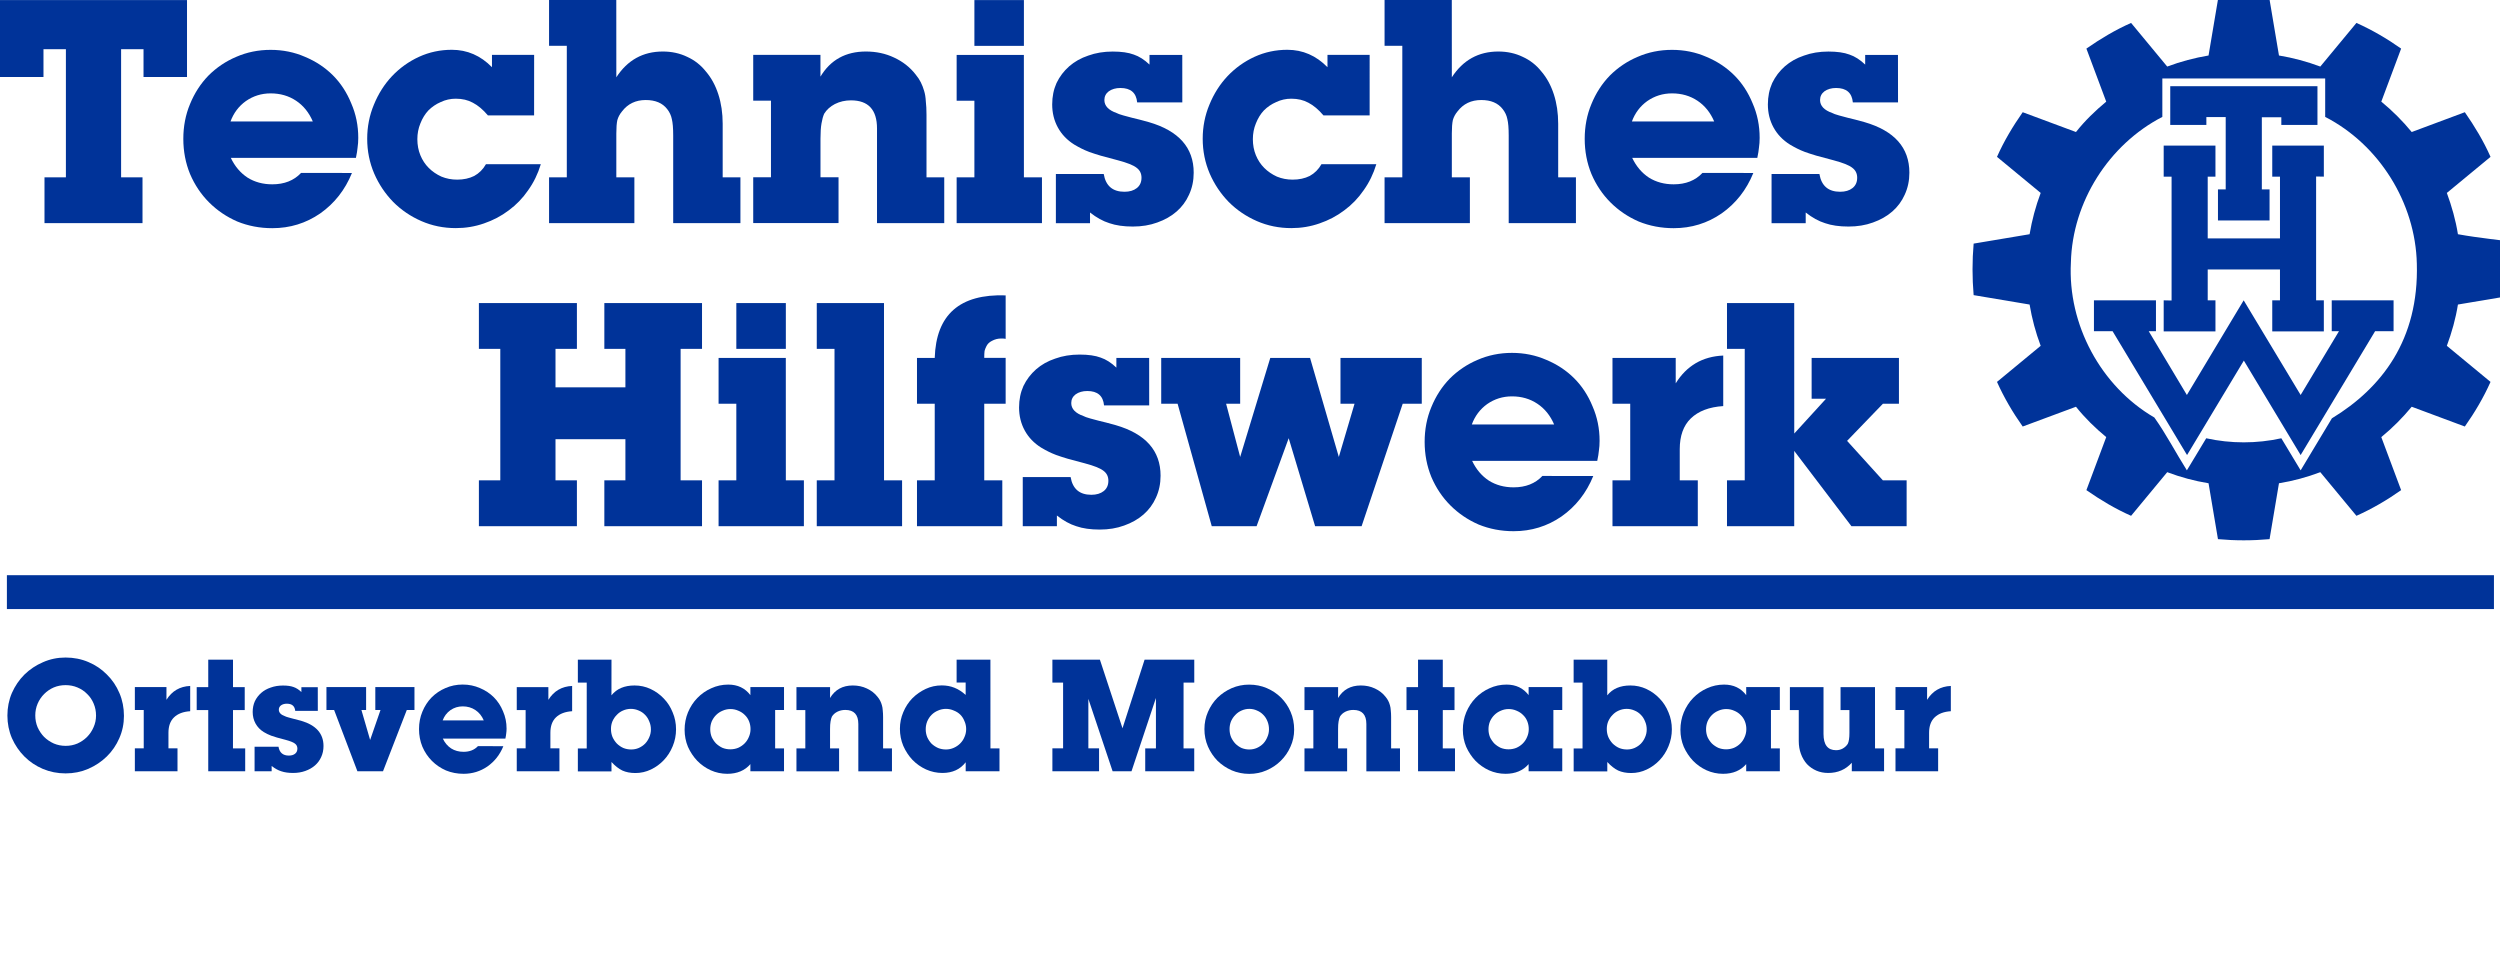 <?xml version="1.0" encoding="UTF-8" standalone="no"?>
<svg xmlns:dc="http://purl.org/dc/elements/1.1/" xmlns:cc="http://creativecommons.org/ns#" xmlns:rdf="http://www.w3.org/1999/02/22-rdf-syntax-ns#" xmlns:svg="http://www.w3.org/2000/svg" xmlns="http://www.w3.org/2000/svg" xmlns:sodipodi="http://sodipodi.sourceforge.net/DTD/sodipodi-0.dtd" xmlns:inkscape="http://www.inkscape.org/namespaces/inkscape" sodipodi:docname="OMTB_BW.svg" inkscape:version="1.0 (4035a4fb49, 2020-05-01)" id="svg8" version="1.1" viewBox="0 0 73.813 28.757" height="108.686" width="278.978">
  <defs id="defs2">
    <pattern id="EMFhbasepattern" patternUnits="userSpaceOnUse" width="6" height="6" x="0" y="0"></pattern>
    <pattern id="EMFhbasepattern-7" patternUnits="userSpaceOnUse" width="6" height="6" x="0" y="0"></pattern>
    <pattern id="EMFhbasepattern-5" patternUnits="userSpaceOnUse" width="6" height="6" x="0" y="0"></pattern>
    <pattern id="EMFhbasepattern-9" patternUnits="userSpaceOnUse" width="6" height="6" x="0" y="0"></pattern>
    <pattern id="EMFhbasepattern-97" patternUnits="userSpaceOnUse" width="6" height="6" x="0" y="0"></pattern>
    <pattern id="EMFhbasepattern-75" patternUnits="userSpaceOnUse" width="6" height="6" x="0" y="0"></pattern>
  </defs>
  <g transform="translate(-41.558,-42.046)" style="display:inline" id="layer1" inkscape:groupmode="layer" inkscape:label="Schriftzug">
    <g style="font-style:normal;font-weight:normal;font-size:9.878px;line-height:0.9;font-family:sans-serif;letter-spacing:-0.225px;display:inline;fill:#003399;fill-opacity:1;stroke:none;stroke-width:0.265" id="text25" transform="translate(1.0038155e-6)" aria-label="Technisches Hilfswerk">
      <path id="path25" style="font-style:normal;font-variant:normal;font-weight:bold;font-stretch:normal;font-size:9.878px;font-family:'Lubalin Graph Itc T EE';-inkscape-font-specification:'Lubalin Graph Itc T EE Bold';text-align:end;text-anchor:end;fill:#003399;fill-opacity:1;stroke-width:0.265" d="m 45.133,47.282 h 0.632 v 1.353 h -2.894 v -1.353 h 0.632 v -3.783 h -0.662 v 0.82 h -1.284 v -2.272 h 5.522 v 2.272 H 45.795 v -0.82 h -0.662 z"></path>
      <path id="path27" style="font-style:normal;font-variant:normal;font-weight:bold;font-stretch:normal;font-size:9.878px;font-family:'Lubalin Graph Itc T EE';-inkscape-font-specification:'Lubalin Graph Itc T EE Bold';text-align:end;text-anchor:end;fill:#003399;fill-opacity:1;stroke-width:0.265" d="m 50.793,45.632 q -0.168,-0.395 -0.494,-0.612 -0.326,-0.217 -0.751,-0.217 -0.405,0 -0.731,0.227 -0.316,0.227 -0.454,0.603 z m 1.156,1.521 q -0.306,0.751 -0.938,1.195 -0.632,0.435 -1.413,0.435 -0.553,0 -1.037,-0.198 -0.474,-0.207 -0.83,-0.563 -0.356,-0.356 -0.563,-0.84 -0.198,-0.484 -0.198,-1.037 0,-0.553 0.198,-1.027 0.198,-0.484 0.543,-0.84 0.356,-0.356 0.82,-0.553 0.474,-0.207 1.017,-0.207 0.543,0 1.017,0.207 0.474,0.198 0.82,0.543 0.346,0.346 0.543,0.83 0.207,0.474 0.207,1.017 0,0.158 -0.02,0.286 -0.01,0.119 -0.049,0.306 h -3.694 q 0.178,0.375 0.494,0.583 0.316,0.198 0.731,0.198 0.533,0 0.849,-0.336 z"></path>
      <path id="path29" style="font-style:normal;font-variant:normal;font-weight:bold;font-stretch:normal;font-size:9.878px;font-family:'Lubalin Graph Itc T EE';-inkscape-font-specification:'Lubalin Graph Itc T EE Bold';text-align:end;text-anchor:end;fill:#003399;fill-opacity:1;stroke-width:0.265" d="M 57.327,45.454 H 55.964 Q 55.747,45.197 55.519,45.079 55.302,44.96 55.016,44.96 q -0.237,0 -0.445,0.099 -0.207,0.089 -0.365,0.247 -0.148,0.158 -0.237,0.385 -0.089,0.217 -0.089,0.464 0,0.257 0.089,0.474 0.089,0.217 0.247,0.375 0.158,0.158 0.375,0.257 0.217,0.089 0.464,0.089 0.286,0 0.504,-0.109 0.217,-0.119 0.346,-0.346 h 1.62 q -0.128,0.425 -0.375,0.77 -0.237,0.346 -0.573,0.593 -0.326,0.247 -0.731,0.385 -0.395,0.138 -0.83,0.138 -0.543,0 -1.017,-0.207 -0.474,-0.207 -0.83,-0.563 -0.356,-0.365 -0.563,-0.84 -0.207,-0.484 -0.207,-1.027 0,-0.533 0.198,-1.008 0.198,-0.484 0.533,-0.84 0.346,-0.365 0.8,-0.573 0.454,-0.207 0.968,-0.207 0.682,0 1.185,0.514 v -0.365 h 1.245 z"></path>
      <path id="path31" style="font-style:normal;font-variant:normal;font-weight:bold;font-stretch:normal;font-size:9.878px;font-family:'Lubalin Graph Itc T EE';-inkscape-font-specification:'Lubalin Graph Itc T EE Bold';text-align:end;text-anchor:end;fill:#003399;fill-opacity:1;stroke-width:0.265" d="m 59.755,44.328 q 0.494,-0.761 1.373,-0.761 0.395,0 0.721,0.158 0.326,0.148 0.553,0.435 0.237,0.277 0.365,0.672 0.128,0.395 0.128,0.869 v 1.58 h 0.524 v 1.353 h -1.985 v -2.588 q 0,-0.326 -0.04,-0.484 -0.03,-0.158 -0.138,-0.296 -0.207,-0.267 -0.632,-0.267 -0.445,0 -0.701,0.336 -0.099,0.119 -0.138,0.257 -0.03,0.138 -0.03,0.395 v 1.294 h 0.533 v 1.353 h -2.519 v -1.353 h 0.524 v -3.882 h -0.524 v -1.353 h 1.985 z"></path>
      <path id="path33" style="font-style:normal;font-variant:normal;font-weight:bold;font-stretch:normal;font-size:9.878px;font-family:'Lubalin Graph Itc T EE';-inkscape-font-specification:'Lubalin Graph Itc T EE Bold';text-align:end;text-anchor:end;fill:#003399;fill-opacity:1;stroke-width:0.265" d="m 65.782,44.308 q 0.445,-0.741 1.343,-0.741 0.454,0 0.83,0.178 0.385,0.178 0.632,0.494 0.099,0.119 0.158,0.237 0.059,0.119 0.099,0.257 0.04,0.128 0.049,0.306 0.02,0.168 0.02,0.395 v 1.847 h 0.524 v 1.353 h -1.985 v -2.795 q 0,-0.83 -0.77,-0.83 -0.257,0 -0.474,0.109 -0.207,0.109 -0.316,0.286 -0.049,0.109 -0.079,0.286 -0.03,0.168 -0.03,0.454 v 1.136 h 0.533 v 1.353 h -2.519 v -1.353 h 0.524 v -2.262 h -0.524 v -1.353 h 1.985 z"></path>
      <path id="path35" style="font-style:normal;font-variant:normal;font-weight:bold;font-stretch:normal;font-size:9.878px;font-family:'Lubalin Graph Itc T EE';-inkscape-font-specification:'Lubalin Graph Itc T EE Bold';text-align:end;text-anchor:end;fill:#003399;fill-opacity:1;stroke-width:0.265" d="m 71.789,43.4 h -1.462 v -1.353 h 1.462 z m 0,3.882 h 0.533 v 1.353 h -2.519 v -1.353 h 0.524 v -2.262 h -0.524 v -1.353 h 1.985 z"></path>
      <path id="path37" style="font-style:normal;font-variant:normal;font-weight:bold;font-stretch:normal;font-size:9.878px;font-family:'Lubalin Graph Itc T EE';-inkscape-font-specification:'Lubalin Graph Itc T EE Bold';text-align:end;text-anchor:end;fill:#003399;fill-opacity:1;stroke-width:0.265" d="m 76.466,45.069 h -1.333 q -0.04,-0.425 -0.494,-0.425 -0.207,0 -0.346,0.099 -0.128,0.099 -0.128,0.257 0,0.257 0.365,0.385 0.04,0.02 0.069,0.03 0.04,0.01 0.128,0.04 0.089,0.02 0.257,0.069 0.178,0.04 0.494,0.128 1.324,0.385 1.324,1.492 0,0.356 -0.138,0.652 -0.128,0.286 -0.365,0.494 -0.237,0.207 -0.573,0.326 -0.326,0.119 -0.721,0.119 -0.405,0 -0.691,-0.099 -0.286,-0.089 -0.573,-0.316 v 0.316 h -1.008 v -1.452 h 1.413 q 0.089,0.524 0.612,0.524 0.227,0 0.365,-0.109 0.138,-0.109 0.138,-0.306 0,-0.188 -0.148,-0.296 -0.138,-0.109 -0.543,-0.217 -0.316,-0.089 -0.514,-0.138 -0.198,-0.059 -0.336,-0.109 -0.128,-0.049 -0.227,-0.099 -0.099,-0.049 -0.217,-0.119 -0.316,-0.198 -0.484,-0.504 -0.168,-0.306 -0.168,-0.682 0,-0.346 0.128,-0.632 0.138,-0.286 0.375,-0.494 0.237,-0.207 0.563,-0.316 0.326,-0.119 0.721,-0.119 0.385,0 0.622,0.089 0.237,0.079 0.464,0.296 v -0.286 h 0.968 z"></path>
      <path id="path39" style="font-style:normal;font-variant:normal;font-weight:bold;font-stretch:normal;font-size:9.878px;font-family:'Lubalin Graph Itc T EE';-inkscape-font-specification:'Lubalin Graph Itc T EE Bold';text-align:end;text-anchor:end;fill:#003399;fill-opacity:1;stroke-width:0.265" d="m 81.997,45.454 h -1.363 q -0.217,-0.257 -0.445,-0.375 -0.217,-0.119 -0.504,-0.119 -0.237,0 -0.445,0.099 -0.207,0.089 -0.365,0.247 -0.148,0.158 -0.237,0.385 -0.089,0.217 -0.089,0.464 0,0.257 0.089,0.474 0.089,0.217 0.247,0.375 0.158,0.158 0.375,0.257 0.217,0.089 0.464,0.089 0.286,0 0.504,-0.109 0.217,-0.119 0.346,-0.346 h 1.62 q -0.128,0.425 -0.375,0.77 -0.237,0.346 -0.573,0.593 -0.326,0.247 -0.731,0.385 -0.395,0.138 -0.83,0.138 -0.543,0 -1.017,-0.207 -0.474,-0.207 -0.83,-0.563 -0.356,-0.365 -0.563,-0.84 -0.207,-0.484 -0.207,-1.027 0,-0.533 0.198,-1.008 0.198,-0.484 0.533,-0.84 0.346,-0.365 0.8,-0.573 0.454,-0.207 0.968,-0.207 0.682,0 1.185,0.514 v -0.365 h 1.245 z"></path>
      <path id="path41" style="font-style:normal;font-variant:normal;font-weight:bold;font-stretch:normal;font-size:9.878px;font-family:'Lubalin Graph Itc T EE';-inkscape-font-specification:'Lubalin Graph Itc T EE Bold';text-align:end;text-anchor:end;fill:#003399;fill-opacity:1;stroke-width:0.265" d="m 84.424,44.328 q 0.494,-0.761 1.373,-0.761 0.395,0 0.721,0.158 0.326,0.148 0.553,0.435 0.237,0.277 0.365,0.672 0.128,0.395 0.128,0.869 v 1.58 h 0.524 v 1.353 h -1.985 v -2.588 q 0,-0.326 -0.04,-0.484 -0.03,-0.158 -0.138,-0.296 -0.207,-0.267 -0.632,-0.267 -0.445,0 -0.701,0.336 -0.099,0.119 -0.138,0.257 -0.03,0.138 -0.03,0.395 v 1.294 h 0.533 v 1.353 h -2.519 v -1.353 h 0.524 v -3.882 h -0.524 v -1.353 h 1.985 z"></path>
      <path id="path43" style="font-style:normal;font-variant:normal;font-weight:bold;font-stretch:normal;font-size:9.878px;font-family:'Lubalin Graph Itc T EE';-inkscape-font-specification:'Lubalin Graph Itc T EE Bold';text-align:end;text-anchor:end;fill:#003399;fill-opacity:1;stroke-width:0.265" d="m 92.17,45.632 q -0.168,-0.395 -0.494,-0.612 -0.326,-0.217 -0.751,-0.217 -0.405,0 -0.731,0.227 -0.316,0.227 -0.454,0.603 z m 1.156,1.521 q -0.306,0.751 -0.938,1.195 -0.632,0.435 -1.413,0.435 -0.553,0 -1.037,-0.198 -0.474,-0.207 -0.83,-0.563 -0.356,-0.356 -0.563,-0.84 -0.198,-0.484 -0.198,-1.037 0,-0.553 0.198,-1.027 0.198,-0.484 0.543,-0.84 0.356,-0.356 0.82,-0.553 0.474,-0.207 1.017,-0.207 0.543,0 1.017,0.207 0.474,0.198 0.82,0.543 0.346,0.346 0.543,0.83 0.207,0.474 0.207,1.017 0,0.158 -0.02,0.286 -0.01,0.119 -0.049,0.306 h -3.694 q 0.178,0.375 0.494,0.583 0.316,0.198 0.731,0.198 0.533,0 0.849,-0.336 z"></path>
      <path id="path45" style="font-style:normal;font-variant:normal;font-weight:bold;font-stretch:normal;font-size:9.878px;font-family:'Lubalin Graph Itc T EE';-inkscape-font-specification:'Lubalin Graph Itc T EE Bold';text-align:end;text-anchor:end;fill:#003399;fill-opacity:1;stroke-width:0.265" d="m 97.598,45.069 h -1.334 q -0.04,-0.425 -0.494,-0.425 -0.207,0 -0.346,0.099 -0.128,0.099 -0.128,0.257 0,0.257 0.365,0.385 0.04,0.02 0.069,0.03 0.04,0.01 0.128,0.04 0.089,0.02 0.257,0.069 0.178,0.04 0.494,0.128 1.324,0.385 1.324,1.492 0,0.356 -0.138,0.652 -0.128,0.286 -0.365,0.494 -0.237,0.207 -0.573,0.326 -0.326,0.119 -0.721,0.119 -0.405,0 -0.691,-0.099 -0.286,-0.089 -0.573,-0.316 v 0.316 h -1.008 v -1.452 h 1.413 q 0.089,0.524 0.612,0.524 0.227,0 0.365,-0.109 0.138,-0.109 0.138,-0.306 0,-0.188 -0.148,-0.296 -0.138,-0.109 -0.543,-0.217 -0.316,-0.089 -0.514,-0.138 -0.198,-0.059 -0.336,-0.109 -0.128,-0.049 -0.227,-0.099 -0.099,-0.049 -0.217,-0.119 -0.316,-0.198 -0.484,-0.504 -0.168,-0.306 -0.168,-0.682 0,-0.346 0.128,-0.632 0.138,-0.286 0.375,-0.494 0.237,-0.207 0.563,-0.316 0.326,-0.119 0.721,-0.119 0.385,0 0.622,0.089 0.237,0.079 0.464,0.296 v -0.286 h 0.968 z"></path>
      <path id="path47" style="font-style:normal;font-variant:normal;font-weight:bold;font-stretch:normal;font-size:9.878px;font-family:'Lubalin Graph Itc T EE';-inkscape-font-specification:'Lubalin Graph Itc T EE Bold';text-align:end;text-anchor:end;fill:#003399;fill-opacity:1;stroke-width:0.265" d="m 60.023,52.347 h -0.622 v -1.353 h 2.884 v 1.353 h -0.632 v 3.882 h 0.632 v 1.353 H 59.401 v -1.353 h 0.622 v -1.215 h -2.064 v 1.215 h 0.632 v 1.353 h -2.894 v -1.353 h 0.632 v -3.882 h -0.632 v -1.353 h 2.894 v 1.353 h -0.632 v 1.136 h 2.064 z"></path>
      <path id="path49" style="font-style:normal;font-variant:normal;font-weight:bold;font-stretch:normal;font-size:9.878px;font-family:'Lubalin Graph Itc T EE';-inkscape-font-specification:'Lubalin Graph Itc T EE Bold';text-align:end;text-anchor:end;fill:#003399;fill-opacity:1;stroke-width:0.265" d="m 64.76,52.347 h -1.462 v -1.353 h 1.462 z m 0,3.882 h 0.533 v 1.353 h -2.519 v -1.353 h 0.524 v -2.262 h -0.524 v -1.353 h 1.985 z"></path>
      <path id="path51" style="font-style:normal;font-variant:normal;font-weight:bold;font-stretch:normal;font-size:9.878px;font-family:'Lubalin Graph Itc T EE';-inkscape-font-specification:'Lubalin Graph Itc T EE Bold';text-align:end;text-anchor:end;fill:#003399;fill-opacity:1;stroke-width:0.265" d="m 67.659,56.229 h 0.533 v 1.353 H 65.673 v -1.353 h 0.524 V 52.347 H 65.673 v -1.353 h 1.985 z"></path>
      <path id="path53" style="font-style:normal;font-variant:normal;font-weight:bold;font-stretch:normal;font-size:9.878px;font-family:'Lubalin Graph Itc T EE';-inkscape-font-specification:'Lubalin Graph Itc T EE Bold';text-align:end;text-anchor:end;fill:#003399;fill-opacity:1;stroke-width:0.265" d="m 70.618,56.229 h 0.533 v 1.353 h -2.519 v -1.353 h 0.524 v -2.262 h -0.524 v -1.353 h 0.524 q 0.059,-1.916 2.094,-1.847 v 1.284 q -0.049,-0.01 -0.089,-0.01 -0.03,0 -0.049,0 -0.138,0 -0.267,0.069 -0.119,0.059 -0.168,0.168 -0.03,0.059 -0.049,0.128 -0.01,0.069 -0.01,0.207 h 0.632 v 1.353 h -0.632 z"></path>
      <path id="path55" style="font-style:normal;font-variant:normal;font-weight:bold;font-stretch:normal;font-size:9.878px;font-family:'Lubalin Graph Itc T EE';-inkscape-font-specification:'Lubalin Graph Itc T EE Bold';text-align:end;text-anchor:end;fill:#003399;fill-opacity:1;stroke-width:0.265" d="m 75.488,54.016 h -1.333 q -0.04,-0.425 -0.494,-0.425 -0.207,0 -0.346,0.099 -0.128,0.099 -0.128,0.257 0,0.257 0.365,0.385 0.04,0.02 0.069,0.03 0.04,0.01 0.128,0.04 0.089,0.02 0.257,0.069 0.178,0.04 0.494,0.128 1.324,0.385 1.324,1.492 0,0.356 -0.138,0.652 -0.128,0.286 -0.365,0.494 -0.237,0.207 -0.573,0.326 -0.326,0.119 -0.721,0.119 -0.405,0 -0.691,-0.099 -0.286,-0.089 -0.573,-0.316 v 0.316 h -1.008 v -1.452 h 1.413 q 0.089,0.524 0.612,0.524 0.227,0 0.365,-0.109 0.138,-0.109 0.138,-0.306 0,-0.188 -0.148,-0.296 -0.138,-0.109 -0.543,-0.217 -0.316,-0.089 -0.514,-0.138 -0.198,-0.059 -0.336,-0.109 -0.128,-0.049 -0.227,-0.099 -0.099,-0.049 -0.217,-0.119 -0.316,-0.198 -0.484,-0.504 -0.168,-0.306 -0.168,-0.682 0,-0.346 0.128,-0.632 0.138,-0.286 0.375,-0.494 0.237,-0.207 0.563,-0.316 0.326,-0.119 0.721,-0.119 0.385,0 0.622,0.089 0.237,0.079 0.464,0.296 v -0.286 h 0.968 z"></path>
      <path id="path57" style="font-style:normal;font-variant:normal;font-weight:bold;font-stretch:normal;font-size:9.878px;font-family:'Lubalin Graph Itc T EE';-inkscape-font-specification:'Lubalin Graph Itc T EE Bold';text-align:end;text-anchor:end;fill:#003399;fill-opacity:1;stroke-width:0.265" d="m 81.76,57.582 h -1.373 l -0.78,-2.598 -0.948,2.598 H 77.335 L 76.327,53.967 h -0.484 v -1.353 h 2.331 v 1.353 h -0.415 l 0.415,1.571 0.889,-2.924 h 1.175 l 0.849,2.924 0.464,-1.571 h -0.415 v -1.353 h 2.4 v 1.353 h -0.563 z"></path>
      <path id="path59" style="font-style:normal;font-variant:normal;font-weight:bold;font-stretch:normal;font-size:9.878px;font-family:'Lubalin Graph Itc T EE';-inkscape-font-specification:'Lubalin Graph Itc T EE Bold';text-align:end;text-anchor:end;fill:#003399;fill-opacity:1;stroke-width:0.265" d="M 87.444,54.579 Q 87.276,54.184 86.95,53.967 86.624,53.749 86.199,53.749 q -0.405,0 -0.731,0.227 -0.316,0.227 -0.454,0.603 z m 1.156,1.521 q -0.306,0.751 -0.938,1.195 -0.632,0.435 -1.413,0.435 -0.553,0 -1.037,-0.198 -0.474,-0.207 -0.83,-0.563 -0.356,-0.356 -0.563,-0.84 -0.198,-0.484 -0.198,-1.037 0,-0.553 0.198,-1.027 0.198,-0.484 0.543,-0.84 0.356,-0.356 0.82,-0.553 0.474,-0.207 1.017,-0.207 0.543,0 1.017,0.207 0.474,0.198 0.82,0.543 0.346,0.346 0.543,0.83 0.207,0.474 0.207,1.017 0,0.158 -0.02,0.286 -0.01,0.119 -0.049,0.306 h -3.694 q 0.178,0.375 0.494,0.583 0.316,0.198 0.731,0.198 0.533,0 0.849,-0.336 z"></path>
      <path id="path61" style="font-style:normal;font-variant:normal;font-weight:bold;font-stretch:normal;font-size:9.878px;font-family:'Lubalin Graph Itc T EE';-inkscape-font-specification:'Lubalin Graph Itc T EE Bold';text-align:end;text-anchor:end;fill:#003399;fill-opacity:1;stroke-width:0.265" d="m 91.034,53.364 q 0.484,-0.78 1.403,-0.82 v 1.492 q -0.622,0.04 -0.958,0.365 -0.326,0.316 -0.326,0.909 v 0.919 h 0.533 v 1.353 h -2.519 v -1.353 h 0.524 v -2.262 h -0.524 v -1.353 h 1.867 z"></path>
      <path id="path63" style="font-style:normal;font-variant:normal;font-weight:bold;font-stretch:normal;font-size:9.878px;font-family:'Lubalin Graph Itc T EE';-inkscape-font-specification:'Lubalin Graph Itc T EE Bold';text-align:end;text-anchor:end;fill:#003399;fill-opacity:1;stroke-width:0.265" d="m 94.534,54.846 0.938,-1.027 h -0.425 v -1.205 h 2.578 v 1.353 h -0.474 l -1.057,1.096 1.057,1.166 h 0.701 v 1.353 h -1.63 l -1.689,-2.223 v 2.223 h -1.985 v -1.353 h 0.524 v -3.882 h -0.524 v -1.353 h 1.985 z"></path>
    </g>
    <g style="display:inline;fill:#003399;fill-opacity:1;stroke:#000000" transform="matrix(0.02,0,0,0.02,97.6,50.698)" id="layer1-8">
      <path d="m 640.419,184.961 c -15.382,25.596 -30.763,51.192 -46.145,76.789 -9.505,-15.776 -19.011,-31.551 -28.516,-47.327 -36.424,8.008 -74.464,8.021 -110.887,0 -9.517,15.776 -19.035,31.551 -28.552,47.327 -16.267,-25.757 -30.545,-53.454 -48.039,-78.015 C 299.249,137.796 250.237,46.393 255.102,-45.049 c 2.093,-89.329 55.98,-174.145 134.991,-214.979 0,-18.904 0,-37.809 0,-56.713 80.136,0 160.271,0 240.407,0 0,18.904 0,37.809 0,56.713 79.748,41.011 133.281,126.869 135.293,216.764 3.168,112.414 -51.833,183.454 -125.374,228.225 z m 268.547,-260.189 c -16.919,-2.777 -50.54,-5.781 -82.497,-11.594 -3.294,-20.818 -9.098,-41.202 -16.359,-60.96 21.497,-17.75 42.994,-35.501 64.491,-53.251 -10.247,-23.259 -23.445,-45.089 -37.933,-65.912 -26.137,9.748 -52.275,19.497 -78.412,29.246 -13.459,-16.377 -28.528,-31.425 -44.911,-44.851 9.759,-26.1 19.517,-52.2 29.276,-78.3 -20.742,-14.651 -42.795,-27.536 -65.976,-37.905 -17.782,21.472 -35.564,42.943 -53.346,64.415 -19.76,-7.379 -40.21,-12.897 -61.02,-16.332 -4.631,-27.508 -9.261,-55.017 -13.892,-82.525 -25.335,-2.304 -50.839,-2.3 -76.174,0 -4.633,27.508 -9.266,55.017 -13.899,82.525 -20.804,3.472 -41.257,8.948 -61.02,16.332 -17.779,-21.472 -35.559,-42.943 -53.338,-64.415 -23.23,10.294 -45.155,23.359 -65.976,37.905 9.759,26.1 19.517,52.2 29.276,78.3 -16.239,13.483 -31.552,28.255 -44.66,44.851 -26.214,-9.748 -52.428,-19.497 -78.641,-29.246 -14.545,20.793 -27.664,42.673 -37.962,65.912 21.499,17.75 42.999,35.501 64.498,53.251 -7.397,19.732 -12.869,40.172 -16.367,60.96 -27.538,4.621 -55.076,9.242 -82.615,13.863 -2.166,25.293 -2.168,50.762 0,76.054 27.538,4.631 55.076,9.261 82.615,13.892 3.488,20.779 8.935,41.222 16.367,60.931 -21.499,17.76 -42.999,35.52 -64.498,53.28 10.38,23.175 23.306,45.178 37.962,65.876 26.214,-9.737 52.428,-19.473 78.641,-29.21 13.158,16.549 28.403,31.382 44.66,44.844 -9.759,26.093 -19.517,52.186 -29.276,78.279 20.824,14.541 42.736,27.629 65.976,37.905 17.779,-21.474 35.559,-42.948 53.338,-64.422 19.735,7.452 40.206,12.986 61.02,16.368 4.633,27.499 9.266,54.998 13.899,82.497 25.337,2.321 50.838,2.319 76.174,0 4.631,-27.499 9.261,-54.998 13.892,-82.497 20.816,-3.344 41.287,-8.921 61.02,-16.368 17.782,21.474 35.564,42.948 53.346,64.422 23.191,-10.35 45.229,-23.26 65.976,-37.905 -9.759,-26.093 -19.517,-52.186 -29.276,-78.279 16.401,-13.405 31.405,-28.513 44.911,-44.844 26.137,9.737 52.275,19.473 78.412,29.21 14.6,-20.727 27.603,-42.681 37.933,-65.876 -21.497,-17.76 -42.994,-35.52 -64.491,-53.28 7.298,-19.736 13.075,-40.127 16.359,-60.931 27.541,-4.631 55.081,-9.261 82.622,-13.892 1.236,-22.668 0.897,-63.364 -0.125,-78.324 z" id="path6152" style="fill:#003399;fill-opacity:1;fill-rule:nonzero;stroke:#000000;stroke-width:0;stroke-linecap:butt;stroke-linejoin:miter;stroke-miterlimit:10"></path>
      <path d="M 619.096,-305.354 H 401.776 v 57.224 h 53.317 v -11.639 h 28.545 v 106.783 h -11.425 v 45.837 h 76.174 v -45.837 H 536.984 v -106.531 h 28.774 v 11.387 h 53.338 v -57.224" id="path6156" style="fill:#003399;fill-opacity:1;fill-rule:evenodd;stroke:#000000;stroke-width:0;stroke-linecap:butt;stroke-linejoin:miter;stroke-miterlimit:10"></path>
      <path d="m 392.087,-217.653 v 45.83 h 11.655 V 11.028 L 392.087,10.769 V 56.606 h 76.425 V 10.769 H 457.08 V -34.809 H 563.764 V 10.769 H 552.361 V 56.606 H 628.513 V 10.769 H 617.11 V -172.047 l 11.404,0.223 v -45.83 h -76.153 v 45.83 h 11.404 v 91.185 H 457.08 v -91.185 h 11.432 v -45.83 h -76.425" id="path6160" style="fill:#003399;fill-opacity:1;fill-rule:evenodd;stroke:#000000;stroke-width:0;stroke-linecap:butt;stroke-linejoin:miter;stroke-miterlimit:10"></path>
      <path d="M 510.426,99.736 594.274,239.198 704.178,56.375 h 27.29 V 10.769 h -91.3 v 45.607 h 10.672 L 594.274,150.518 510.175,10.769 426.319,150.518 370.011,56.375 h 10.672 V 10.769 h -91.558 v 45.607 h 27.541 L 426.57,239.198 510.426,99.736" id="path6164" style="fill:#003399;fill-opacity:1;fill-rule:evenodd;stroke:#000000;stroke-width:0;stroke-linecap:butt;stroke-linejoin:miter;stroke-miterlimit:10"></path>
    </g>
    <path id="path44" d="M 41.761,59.529 H 115.193" style="display:inline;fill:#000000;stroke:#003399;stroke-width:1;stroke-linecap:butt;stroke-linejoin:miter;stroke-miterlimit:4;stroke-dasharray:none;stroke-opacity:1" transform="translate(1.0038155e-6)"></path>
    <g style="font-style:normal;font-weight:normal;font-size:4.939px;line-height:1;font-family:sans-serif;text-align:start;letter-spacing:0px;text-anchor:start;display:inline;fill:#003399;fill-opacity:1;stroke:none;stroke-width:0.265" id="text25-9" transform="translate(1.0038155e-6)" aria-label="Ortsverband Montabaur ">
      <path id="path66" style="font-style:normal;font-variant:normal;font-weight:bold;font-stretch:normal;font-size:4.939px;font-family:'Lubalin Graph Itc T EE';-inkscape-font-specification:'Lubalin Graph Itc T EE Bold';text-align:start;text-anchor:start;fill:#003399;fill-opacity:1;stroke-width:0.265" d="m 43.494,62.275 q -0.188,0 -0.351,0.069 -0.158,0.069 -0.282,0.193 -0.123,0.123 -0.193,0.286 -0.069,0.163 -0.069,0.346 0,0.188 0.069,0.351 0.074,0.163 0.193,0.286 0.123,0.119 0.286,0.193 0.163,0.069 0.351,0.069 0.183,0 0.346,-0.069 0.163,-0.074 0.282,-0.193 0.123,-0.123 0.193,-0.286 0.074,-0.163 0.074,-0.346 0,-0.188 -0.069,-0.351 -0.069,-0.168 -0.193,-0.286 -0.119,-0.123 -0.286,-0.193 -0.163,-0.069 -0.351,-0.069 z m 0,-0.815 q 0.361,0 0.672,0.133 0.316,0.133 0.548,0.37 0.237,0.232 0.37,0.548 0.133,0.311 0.133,0.672 0,0.351 -0.138,0.662 -0.133,0.306 -0.37,0.538 -0.232,0.227 -0.548,0.365 -0.311,0.133 -0.667,0.133 -0.356,0 -0.672,-0.133 -0.311,-0.133 -0.543,-0.365 -0.232,-0.232 -0.37,-0.543 -0.133,-0.311 -0.133,-0.667 0,-0.356 0.133,-0.667 0.138,-0.311 0.37,-0.543 0.237,-0.232 0.548,-0.365 0.311,-0.138 0.667,-0.138 z"></path>
      <path id="path68" style="font-style:normal;font-variant:normal;font-weight:bold;font-stretch:normal;font-size:4.939px;font-family:'Lubalin Graph Itc T EE';-inkscape-font-specification:'Lubalin Graph Itc T EE Bold';text-align:start;text-anchor:start;fill:#003399;fill-opacity:1;stroke-width:0.265" d="m 46.472,62.709 q 0.242,-0.39 0.701,-0.41 v 0.746 q -0.311,0.02 -0.479,0.183 -0.163,0.158 -0.163,0.454 v 0.459 h 0.267 v 0.677 h -1.259 v -0.677 h 0.262 v -1.131 h -0.262 v -0.677 h 0.933 z"></path>
      <path id="path70" style="font-style:normal;font-variant:normal;font-weight:bold;font-stretch:normal;font-size:4.939px;font-family:'Lubalin Graph Itc T EE';-inkscape-font-specification:'Lubalin Graph Itc T EE Bold';text-align:start;text-anchor:start;fill:#003399;fill-opacity:1;stroke-width:0.265" d="m 48.436,64.142 h 0.361 v 0.677 h -1.091 v -1.808 h -0.341 v -0.677 h 0.341 V 61.524 h 0.731 v 0.81 h 0.346 v 0.677 h -0.346 z"></path>
      <path id="path72" style="font-style:normal;font-variant:normal;font-weight:bold;font-stretch:normal;font-size:4.939px;font-family:'Lubalin Graph Itc T EE';-inkscape-font-specification:'Lubalin Graph Itc T EE Bold';text-align:start;text-anchor:start;fill:#003399;fill-opacity:1;stroke-width:0.265" d="m 50.941,63.035 h -0.667 q -0.02,-0.212 -0.247,-0.212 -0.104,0 -0.173,0.049 -0.064,0.049 -0.064,0.128 0,0.128 0.183,0.193 0.02,0.01 0.035,0.015 0.02,0.005 0.064,0.02 0.044,0.01 0.128,0.035 0.089,0.02 0.247,0.064 0.662,0.193 0.662,0.746 0,0.178 -0.069,0.326 -0.064,0.143 -0.183,0.247 -0.119,0.104 -0.286,0.163 -0.163,0.059 -0.361,0.059 -0.202,0 -0.346,-0.049 -0.143,-0.044 -0.286,-0.158 v 0.158 h -0.504 v -0.726 h 0.706 q 0.044,0.262 0.306,0.262 0.114,0 0.183,-0.054 0.069,-0.054 0.069,-0.153 0,-0.094 -0.074,-0.148 -0.069,-0.054 -0.272,-0.109 -0.158,-0.044 -0.257,-0.069 -0.099,-0.03 -0.168,-0.054 -0.064,-0.025 -0.114,-0.049 -0.049,-0.025 -0.109,-0.059 -0.158,-0.099 -0.242,-0.252 -0.084,-0.153 -0.084,-0.341 0,-0.173 0.064,-0.316 0.069,-0.143 0.188,-0.247 0.119,-0.104 0.282,-0.158 0.163,-0.059 0.361,-0.059 0.193,0 0.311,0.044 0.119,0.04 0.232,0.148 v -0.143 h 0.484 z"></path>
      <path id="path74" style="font-style:normal;font-variant:normal;font-weight:bold;font-stretch:normal;font-size:4.939px;font-family:'Lubalin Graph Itc T EE';-inkscape-font-specification:'Lubalin Graph Itc T EE Bold';text-align:start;text-anchor:start;fill:#003399;fill-opacity:1;stroke-width:0.265" d="m 52.866,64.818 h -0.756 l -0.687,-1.808 h -0.227 v -0.677 h 1.171 v 0.677 h -0.138 l 0.257,0.884 0.306,-0.884 h -0.153 v -0.677 h 1.156 v 0.677 h -0.227 z"></path>
      <path id="path76" style="font-style:normal;font-variant:normal;font-weight:bold;font-stretch:normal;font-size:4.939px;font-family:'Lubalin Graph Itc T EE';-inkscape-font-specification:'Lubalin Graph Itc T EE Bold';text-align:start;text-anchor:start;fill:#003399;fill-opacity:1;stroke-width:0.265" d="m 55.841,63.317 q -0.084,-0.198 -0.247,-0.306 -0.163,-0.109 -0.375,-0.109 -0.202,0 -0.365,0.114 -0.158,0.114 -0.227,0.301 z m 0.578,0.761 q -0.153,0.375 -0.469,0.598 -0.316,0.217 -0.706,0.217 -0.277,0 -0.519,-0.099 -0.237,-0.104 -0.415,-0.282 -0.178,-0.178 -0.282,-0.42 -0.099,-0.242 -0.099,-0.519 0,-0.277 0.099,-0.514 0.099,-0.242 0.272,-0.42 0.178,-0.178 0.41,-0.277 0.237,-0.104 0.509,-0.104 0.272,0 0.509,0.104 0.237,0.099 0.41,0.272 0.173,0.173 0.272,0.415 0.104,0.237 0.104,0.509 0,0.079 -0.01,0.143 -0.005,0.059 -0.025,0.153 h -1.847 q 0.089,0.188 0.247,0.291 0.158,0.099 0.365,0.099 0.267,0 0.425,-0.168 z"></path>
      <path id="path78" style="font-style:normal;font-variant:normal;font-weight:bold;font-stretch:normal;font-size:4.939px;font-family:'Lubalin Graph Itc T EE';-inkscape-font-specification:'Lubalin Graph Itc T EE Bold';text-align:start;text-anchor:start;fill:#003399;fill-opacity:1;stroke-width:0.265" d="m 57.749,62.709 q 0.242,-0.39 0.701,-0.41 v 0.746 q -0.311,0.02 -0.479,0.183 -0.163,0.158 -0.163,0.454 v 0.459 h 0.267 v 0.677 H 56.815 v -0.677 h 0.262 V 63.011 H 56.815 v -0.677 h 0.933 z"></path>
      <path id="path80" style="font-style:normal;font-variant:normal;font-weight:bold;font-stretch:normal;font-size:4.939px;font-family:'Lubalin Graph Itc T EE';-inkscape-font-specification:'Lubalin Graph Itc T EE Bold';text-align:start;text-anchor:start;fill:#003399;fill-opacity:1;stroke-width:0.265" d="m 60.184,62.976 q -0.123,0 -0.232,0.049 -0.104,0.044 -0.183,0.128 -0.079,0.079 -0.128,0.188 -0.044,0.104 -0.044,0.227 0,0.128 0.044,0.237 0.049,0.109 0.128,0.193 0.084,0.084 0.193,0.133 0.109,0.044 0.232,0.044 0.119,0 0.222,-0.044 0.109,-0.049 0.188,-0.128 0.079,-0.084 0.123,-0.188 0.049,-0.109 0.049,-0.232 0,-0.128 -0.049,-0.237 -0.044,-0.114 -0.123,-0.193 -0.079,-0.084 -0.188,-0.128 -0.109,-0.049 -0.232,-0.049 z m -0.573,-0.4 q 0.232,-0.291 0.682,-0.291 0.252,0 0.474,0.104 0.222,0.104 0.39,0.282 0.168,0.173 0.262,0.41 0.099,0.232 0.099,0.499 0,0.262 -0.099,0.499 -0.094,0.232 -0.262,0.41 -0.163,0.173 -0.38,0.277 -0.217,0.104 -0.459,0.104 -0.222,0 -0.385,-0.074 -0.163,-0.079 -0.321,-0.252 v 0.277 h -0.993 v -0.677 h 0.262 V 62.201 H 58.619 V 61.524 h 0.993 z"></path>
      <path id="path82" style="font-style:normal;font-variant:normal;font-weight:bold;font-stretch:normal;font-size:4.939px;font-family:'Lubalin Graph Itc T EE';-inkscape-font-specification:'Lubalin Graph Itc T EE Bold';text-align:start;text-anchor:start;fill:#003399;fill-opacity:1;stroke-width:0.265" d="m 63.125,62.981 q -0.123,0 -0.232,0.049 -0.109,0.044 -0.193,0.128 -0.079,0.079 -0.128,0.188 -0.044,0.109 -0.044,0.232 0,0.123 0.044,0.232 0.049,0.104 0.128,0.188 0.084,0.079 0.188,0.128 0.109,0.044 0.232,0.044 0.123,0 0.232,-0.044 0.109,-0.049 0.188,-0.128 0.084,-0.084 0.128,-0.193 0.049,-0.109 0.049,-0.232 0,-0.123 -0.044,-0.232 -0.044,-0.109 -0.128,-0.188 -0.079,-0.079 -0.188,-0.123 -0.109,-0.049 -0.232,-0.049 z m 1.319,1.161 h 0.262 v 0.677 h -0.993 v -0.212 q -0.247,0.286 -0.682,0.286 -0.257,0 -0.489,-0.104 -0.227,-0.104 -0.4,-0.282 -0.168,-0.178 -0.272,-0.41 -0.099,-0.237 -0.099,-0.504 0,-0.272 0.099,-0.514 0.104,-0.247 0.277,-0.425 0.178,-0.183 0.41,-0.286 0.237,-0.109 0.504,-0.109 0.415,0 0.652,0.311 v -0.237 h 0.993 v 0.677 h -0.262 z"></path>
      <path id="path84" style="font-style:normal;font-variant:normal;font-weight:bold;font-stretch:normal;font-size:4.939px;font-family:'Lubalin Graph Itc T EE';-inkscape-font-specification:'Lubalin Graph Itc T EE Bold';text-align:start;text-anchor:start;fill:#003399;fill-opacity:1;stroke-width:0.265" d="m 66.065,62.655 q 0.222,-0.37 0.672,-0.37 0.227,0 0.415,0.089 0.193,0.089 0.316,0.247 0.049,0.059 0.079,0.119 0.03,0.059 0.049,0.128 0.02,0.064 0.025,0.153 0.01,0.084 0.01,0.198 v 0.924 h 0.262 v 0.677 h -0.993 v -1.398 q 0,-0.415 -0.385,-0.415 -0.128,0 -0.237,0.054 -0.104,0.054 -0.158,0.143 -0.025,0.054 -0.04,0.143 -0.015,0.084 -0.015,0.227 v 0.568 h 0.267 v 0.677 h -1.259 v -0.677 h 0.262 v -1.131 h -0.262 v -0.677 h 0.993 z"></path>
      <path id="path86" style="font-style:normal;font-variant:normal;font-weight:bold;font-stretch:normal;font-size:4.939px;font-family:'Lubalin Graph Itc T EE';-inkscape-font-specification:'Lubalin Graph Itc T EE Bold';text-align:start;text-anchor:start;fill:#003399;fill-opacity:1;stroke-width:0.265" d="m 69.487,62.976 q -0.123,0 -0.232,0.049 -0.109,0.044 -0.193,0.128 -0.079,0.079 -0.128,0.193 -0.044,0.109 -0.044,0.232 0,0.123 0.044,0.232 0.049,0.109 0.128,0.193 0.084,0.079 0.193,0.128 0.109,0.044 0.232,0.044 0.123,0 0.232,-0.049 0.109,-0.049 0.188,-0.128 0.084,-0.084 0.128,-0.193 0.049,-0.109 0.049,-0.232 0,-0.123 -0.049,-0.232 -0.044,-0.114 -0.123,-0.193 -0.079,-0.079 -0.193,-0.123 -0.109,-0.049 -0.232,-0.049 z m 1.314,1.166 h 0.267 v 0.677 h -0.998 v -0.267 q -0.242,0.316 -0.687,0.316 -0.252,0 -0.484,-0.104 -0.227,-0.104 -0.4,-0.282 -0.168,-0.178 -0.272,-0.415 -0.099,-0.237 -0.099,-0.504 0,-0.257 0.099,-0.489 0.099,-0.237 0.267,-0.41 0.173,-0.173 0.395,-0.277 0.222,-0.104 0.474,-0.104 0.202,0 0.375,0.069 0.173,0.069 0.331,0.212 v -0.365 h -0.267 V 61.524 h 0.998 z"></path>
      <path id="path88" style="font-style:normal;font-variant:normal;font-weight:bold;font-stretch:normal;font-size:4.939px;font-family:'Lubalin Graph Itc T EE';-inkscape-font-specification:'Lubalin Graph Itc T EE Bold';text-align:start;text-anchor:start;fill:#003399;fill-opacity:1;stroke-width:0.265" d="m 76.502,64.142 h 0.316 v 0.677 h -1.447 v -0.677 h 0.316 v -1.487 l -0.721,2.163 H 74.408 L 73.692,62.68 v 1.462 h 0.316 v 0.677 h -1.378 v -0.677 h 0.316 V 62.201 H 72.63 V 61.524 h 1.403 l 0.667,2.025 0.652,-2.025 h 1.467 v 0.677 h -0.316 z"></path>
      <path id="path90" style="font-style:normal;font-variant:normal;font-weight:bold;font-stretch:normal;font-size:4.939px;font-family:'Lubalin Graph Itc T EE';-inkscape-font-specification:'Lubalin Graph Itc T EE Bold';text-align:start;text-anchor:start;fill:#003399;fill-opacity:1;stroke-width:0.265" d="m 78.443,62.976 q -0.119,0 -0.227,0.049 -0.104,0.044 -0.183,0.128 -0.079,0.079 -0.128,0.188 -0.044,0.109 -0.044,0.232 0,0.128 0.044,0.237 0.049,0.109 0.128,0.193 0.079,0.079 0.183,0.128 0.109,0.044 0.227,0.044 0.119,0 0.222,-0.044 0.109,-0.049 0.188,-0.128 0.079,-0.084 0.123,-0.193 0.049,-0.109 0.049,-0.232 0,-0.123 -0.044,-0.232 -0.044,-0.114 -0.123,-0.193 -0.079,-0.084 -0.188,-0.128 -0.104,-0.049 -0.227,-0.049 z m -0.005,-0.716 q 0.282,0 0.524,0.104 0.242,0.104 0.42,0.282 0.178,0.178 0.282,0.42 0.104,0.242 0.104,0.524 0,0.267 -0.109,0.504 -0.104,0.237 -0.286,0.415 -0.178,0.178 -0.42,0.282 -0.237,0.104 -0.509,0.104 -0.277,0 -0.519,-0.104 -0.237,-0.104 -0.42,-0.282 -0.178,-0.183 -0.282,-0.42 -0.104,-0.242 -0.104,-0.514 0,-0.272 0.104,-0.509 0.104,-0.242 0.282,-0.42 0.183,-0.178 0.42,-0.282 0.242,-0.104 0.514,-0.104 z"></path>
      <path id="path92" style="font-style:normal;font-variant:normal;font-weight:bold;font-stretch:normal;font-size:4.939px;font-family:'Lubalin Graph Itc T EE';-inkscape-font-specification:'Lubalin Graph Itc T EE Bold';text-align:start;text-anchor:start;fill:#003399;fill-opacity:1;stroke-width:0.265" d="m 81.065,62.655 q 0.222,-0.37 0.672,-0.37 0.227,0 0.415,0.089 0.193,0.089 0.316,0.247 0.049,0.059 0.079,0.119 0.03,0.059 0.049,0.128 0.02,0.064 0.025,0.153 0.01,0.084 0.01,0.198 v 0.924 h 0.262 v 0.677 h -0.993 v -1.398 q 0,-0.415 -0.385,-0.415 -0.128,0 -0.237,0.054 -0.104,0.054 -0.158,0.143 -0.025,0.054 -0.04,0.143 -0.015,0.084 -0.015,0.227 v 0.568 h 0.267 v 0.677 h -1.259 v -0.677 h 0.262 v -1.131 h -0.262 v -0.677 h 0.993 z"></path>
      <path id="path94" style="font-style:normal;font-variant:normal;font-weight:bold;font-stretch:normal;font-size:4.939px;font-family:'Lubalin Graph Itc T EE';-inkscape-font-specification:'Lubalin Graph Itc T EE Bold';text-align:start;text-anchor:start;fill:#003399;fill-opacity:1;stroke-width:0.265" d="m 84.156,64.142 h 0.361 v 0.677 h -1.091 v -1.808 h -0.341 v -0.677 h 0.341 V 61.524 h 0.731 v 0.81 h 0.346 v 0.677 h -0.346 z"></path>
      <path id="path96" style="font-style:normal;font-variant:normal;font-weight:bold;font-stretch:normal;font-size:4.939px;font-family:'Lubalin Graph Itc T EE';-inkscape-font-specification:'Lubalin Graph Itc T EE Bold';text-align:start;text-anchor:start;fill:#003399;fill-opacity:1;stroke-width:0.265" d="m 86.103,62.981 q -0.123,0 -0.232,0.049 -0.109,0.044 -0.193,0.128 -0.079,0.079 -0.128,0.188 -0.044,0.109 -0.044,0.232 0,0.123 0.044,0.232 0.049,0.104 0.128,0.188 0.084,0.079 0.188,0.128 0.109,0.044 0.232,0.044 0.123,0 0.232,-0.044 0.109,-0.049 0.188,-0.128 0.084,-0.084 0.128,-0.193 0.049,-0.109 0.049,-0.232 0,-0.123 -0.044,-0.232 -0.044,-0.109 -0.128,-0.188 -0.079,-0.079 -0.188,-0.123 -0.109,-0.049 -0.232,-0.049 z m 1.319,1.161 h 0.262 v 0.677 H 86.691 v -0.212 q -0.247,0.286 -0.682,0.286 -0.257,0 -0.489,-0.104 -0.227,-0.104 -0.4,-0.282 -0.168,-0.178 -0.272,-0.41 -0.099,-0.237 -0.099,-0.504 0,-0.272 0.099,-0.514 0.104,-0.247 0.277,-0.425 0.178,-0.183 0.41,-0.286 0.237,-0.109 0.504,-0.109 0.415,0 0.652,0.311 v -0.237 h 0.993 v 0.677 h -0.262 z"></path>
      <path id="path98" style="font-style:normal;font-variant:normal;font-weight:bold;font-stretch:normal;font-size:4.939px;font-family:'Lubalin Graph Itc T EE';-inkscape-font-specification:'Lubalin Graph Itc T EE Bold';text-align:start;text-anchor:start;fill:#003399;fill-opacity:1;stroke-width:0.265" d="m 89.586,62.976 q -0.123,0 -0.232,0.049 -0.104,0.044 -0.183,0.128 -0.079,0.079 -0.128,0.188 -0.044,0.104 -0.044,0.227 0,0.128 0.044,0.237 0.049,0.109 0.128,0.193 0.084,0.084 0.193,0.133 0.109,0.044 0.232,0.044 0.119,0 0.222,-0.044 0.109,-0.049 0.188,-0.128 0.079,-0.084 0.123,-0.188 0.049,-0.109 0.049,-0.232 0,-0.128 -0.049,-0.237 -0.044,-0.114 -0.123,-0.193 -0.079,-0.084 -0.188,-0.128 -0.109,-0.049 -0.232,-0.049 z m -0.573,-0.4 q 0.232,-0.291 0.682,-0.291 0.252,0 0.474,0.104 0.222,0.104 0.39,0.282 0.168,0.173 0.262,0.41 0.099,0.232 0.099,0.499 0,0.262 -0.099,0.499 -0.094,0.232 -0.262,0.41 -0.163,0.173 -0.38,0.277 -0.217,0.104 -0.459,0.104 -0.222,0 -0.385,-0.074 -0.163,-0.079 -0.321,-0.252 v 0.277 h -0.993 v -0.677 h 0.262 V 62.201 H 88.02 V 61.524 h 0.993 z"></path>
      <path id="path100" style="font-style:normal;font-variant:normal;font-weight:bold;font-stretch:normal;font-size:4.939px;font-family:'Lubalin Graph Itc T EE';-inkscape-font-specification:'Lubalin Graph Itc T EE Bold';text-align:start;text-anchor:start;fill:#003399;fill-opacity:1;stroke-width:0.265" d="m 92.527,62.981 q -0.123,0 -0.232,0.049 -0.109,0.044 -0.193,0.128 -0.079,0.079 -0.128,0.188 -0.044,0.109 -0.044,0.232 0,0.123 0.044,0.232 0.049,0.104 0.128,0.188 0.084,0.079 0.188,0.128 0.109,0.044 0.232,0.044 0.123,0 0.232,-0.044 0.109,-0.049 0.188,-0.128 0.084,-0.084 0.128,-0.193 0.049,-0.109 0.049,-0.232 0,-0.123 -0.044,-0.232 -0.044,-0.109 -0.128,-0.188 -0.079,-0.079 -0.188,-0.123 -0.109,-0.049 -0.232,-0.049 z m 1.319,1.161 h 0.262 v 0.677 h -0.993 v -0.212 q -0.247,0.286 -0.682,0.286 -0.257,0 -0.489,-0.104 -0.227,-0.104 -0.4,-0.282 -0.168,-0.178 -0.272,-0.41 -0.099,-0.237 -0.099,-0.504 0,-0.272 0.099,-0.514 0.104,-0.247 0.277,-0.425 0.178,-0.183 0.41,-0.286 0.237,-0.109 0.504,-0.109 0.415,0 0.652,0.311 v -0.237 h 0.993 v 0.677 h -0.262 z"></path>
      <path id="path102" style="font-style:normal;font-variant:normal;font-weight:bold;font-stretch:normal;font-size:4.939px;font-family:'Lubalin Graph Itc T EE';-inkscape-font-specification:'Lubalin Graph Itc T EE Bold';text-align:start;text-anchor:start;fill:#003399;fill-opacity:1;stroke-width:0.265" d="m 96.919,64.142 h 0.267 v 0.677 H 96.233 v -0.252 q -0.272,0.301 -0.696,0.301 -0.193,0 -0.351,-0.069 -0.158,-0.069 -0.277,-0.193 -0.114,-0.128 -0.178,-0.301 -0.064,-0.173 -0.064,-0.38 v -0.914 h -0.262 v -0.677 h 0.993 v 1.383 q 0,0.479 0.37,0.479 0.109,0 0.198,-0.049 0.094,-0.054 0.148,-0.138 0.049,-0.099 0.049,-0.321 v -0.677 h -0.262 v -0.677 h 1.017 z"></path>
      <path id="path104" style="font-style:normal;font-variant:normal;font-weight:bold;font-stretch:normal;font-size:4.939px;font-family:'Lubalin Graph Itc T EE';-inkscape-font-specification:'Lubalin Graph Itc T EE Bold';text-align:start;text-anchor:start;fill:#003399;fill-opacity:1;stroke-width:0.265" d="m 98.456,62.709 q 0.242,-0.39 0.701,-0.41 v 0.746 q -0.311,0.02 -0.479,0.183 -0.163,0.158 -0.163,0.454 v 0.459 h 0.267 v 0.677 h -1.259 v -0.677 h 0.262 v -1.131 h -0.262 v -0.677 h 0.933 z"></path>
    </g>
  </g>
</svg>
